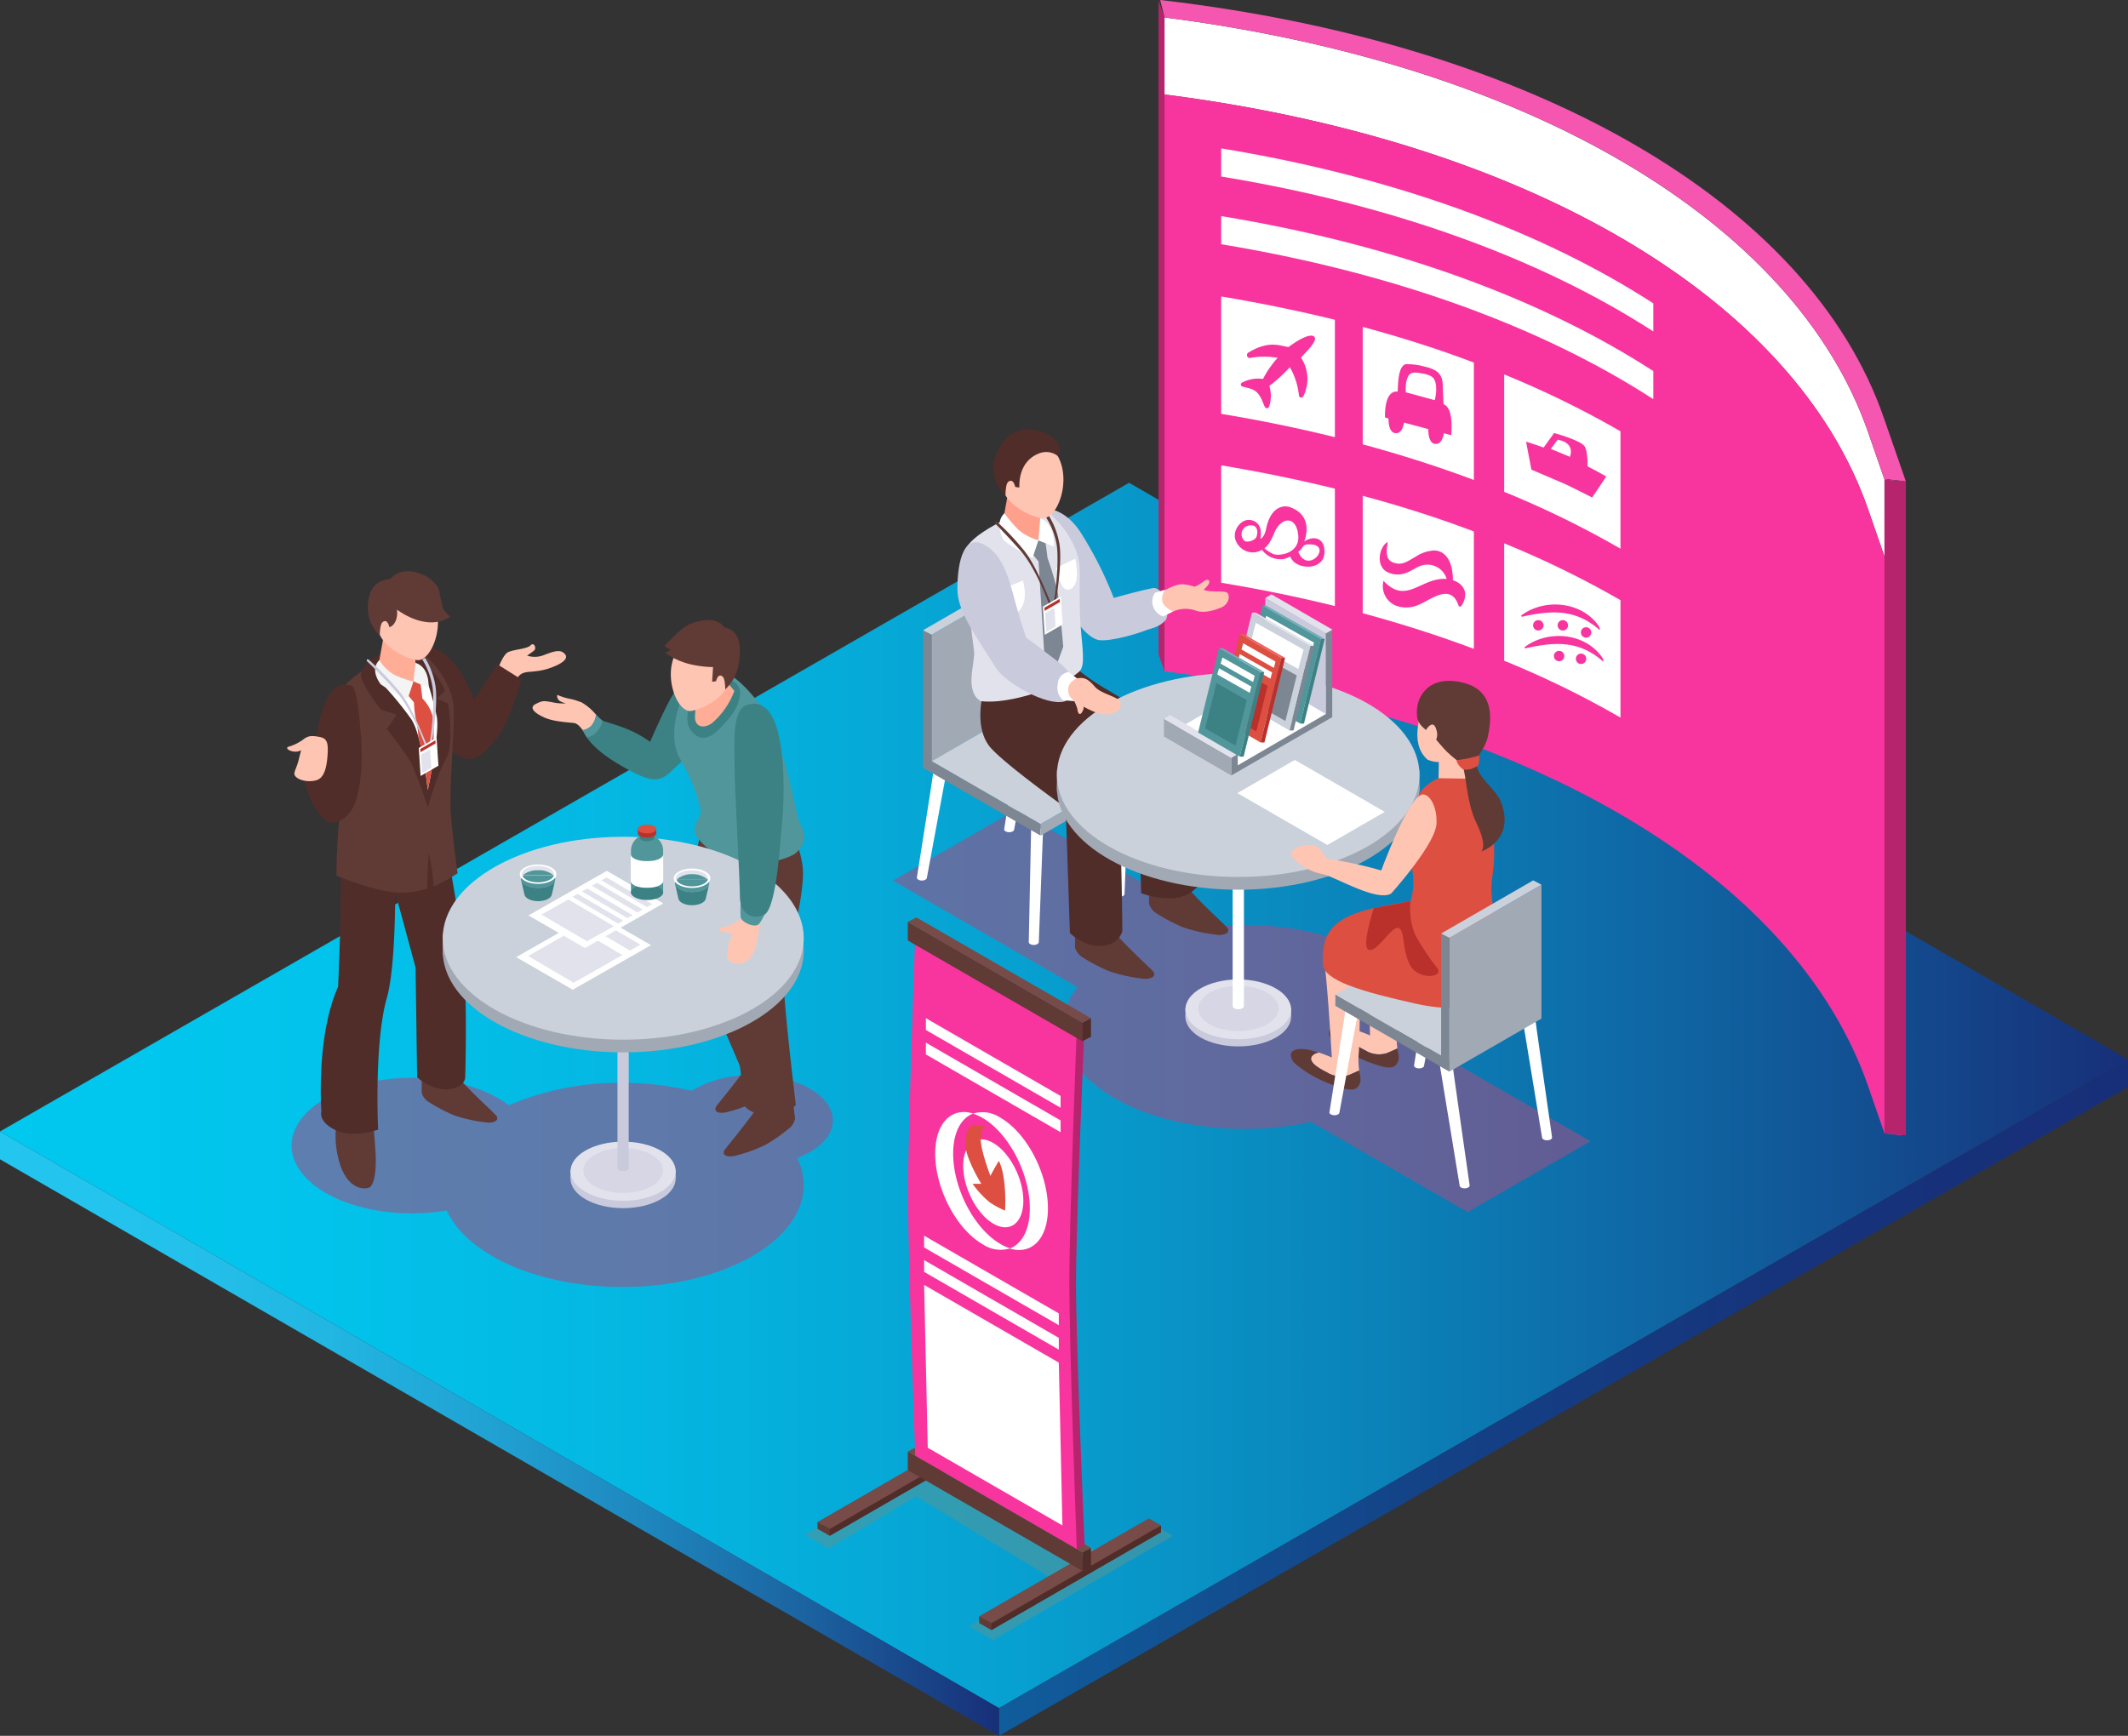 <svg id="Layer_1" data-name="Layer 1" xmlns="http://www.w3.org/2000/svg" xmlns:xlink="http://www.w3.org/1999/xlink" viewBox="0 0 424.41 346.29">
  <rect x="0" y="0" width="424.41" height="346.29" fill="#333333" stroke="none"/>
  <defs>
    <style>
      .cls-1 {
        fill: url(#linear-gradient);
      }

      .cls-2 {
        fill: url(#linear-gradient-2);
      }

      .cls-3 {
        fill: url(#linear-gradient-3);
      }

      .cls-4 {
        fill: #995086;
      }

      .cls-4, .cls-5 {
        opacity: 0.6;
      }

      .cls-22, .cls-5 {
        fill: #50969b;
      }

      .cls-6 {
        fill: #fff;
      }

      .cls-7 {
        fill: #dd4f41;
      }

      .cls-8 {
        fill: #f8359e;
      }

      .cls-9 {
        fill: #f456b0;
      }

      .cls-10 {
        fill: #b6246e;
      }

      .cls-11 {
        fill: #a1a9b5;
      }

      .cls-12 {
        fill: #7d8693;
      }

      .cls-13 {
        fill: #cad1db;
      }

      .cls-14, .cls-21 {
        fill: #cacadd;
      }

      .cls-15 {
        fill: #603a35;
      }

      .cls-16 {
        fill: #512d2a;
      }

      .cls-17 {
        fill: #e2e2ed;
      }

      .cls-18 {
        fill: #ffa08d;
      }

      .cls-19 {
        fill: #ffc5b3;
      }

      .cls-20 {
        fill: #ba312c;
      }

      .cls-21 {
        opacity: 0.5;
      }

      .cls-23 {
        fill: #3c8284;
      }

      .cls-24 {
        fill: #6eaeb7;
      }

      .cls-25 {
        fill: #ed6058;
      }

      .cls-26 {
        fill: #774b47;
      }

      .cls-27 {
        fill: #ffad97;
      }

      .cls-28 {
        fill: #f4f4f4;
      }

      .cls-29 {
        fill: #89aadb;
      }

      .cls-30 {
        fill: #a0a0a0;
      }
    </style>
    <linearGradient id="linear-gradient" y1="218.53" x2="424.41" y2="218.53" gradientUnits="userSpaceOnUse">
      <stop offset="0" stop-color="#01c8ef"/>
      <stop offset="0.15" stop-color="#02c3eb"/>
      <stop offset="0.31" stop-color="#04b6e1"/>
      <stop offset="0.48" stop-color="#07a0d0"/>
      <stop offset="0.66" stop-color="#0b80b7"/>
      <stop offset="0.84" stop-color="#115999"/>
      <stop offset="1" stop-color="#172f78"/>
    </linearGradient>
    <linearGradient id="linear-gradient-2" x1="199.23" y1="278.81" x2="424.41" y2="278.81" gradientUnits="userSpaceOnUse">
      <stop offset="0" stop-color="#105d9c"/>
      <stop offset="0.09" stop-color="#115696"/>
      <stop offset="0.41" stop-color="#144085"/>
      <stop offset="0.71" stop-color="#16337b"/>
      <stop offset="1" stop-color="#172f78"/>
    </linearGradient>
    <linearGradient id="linear-gradient-3" y1="286.01" x2="199.23" y2="286.01" gradientUnits="userSpaceOnUse">
      <stop offset="0" stop-color="#23c6ef"/>
      <stop offset="0.16" stop-color="#23c2ec"/>
      <stop offset="0.33" stop-color="#22b6e2"/>
      <stop offset="0.49" stop-color="#20a2d3"/>
      <stop offset="0.65" stop-color="#1e86bd"/>
      <stop offset="0.81" stop-color="#1b62a0"/>
      <stop offset="0.97" stop-color="#18377e"/>
      <stop offset="1" stop-color="#172f78"/>
    </linearGradient>
  </defs>
  <title>BusinessMarketplace</title>
  <g>
    <polygon class="cls-1" points="199.23 340.75 0 225.72 225.18 96.31 424.41 211.33 199.23 340.75"/>
    <polygon class="cls-2" points="424.41 211.33 199.23 340.75 199.23 346.29 424.41 216.87 424.41 211.33"/>
    <polygon class="cls-3" points="0 225.72 0 231.27 199.23 346.29 199.23 340.75 0 225.72"/>
  </g>
  <path class="cls-4" d="M319.1,229.27,285.69,210a11.92,11.92,0,0,0,.55-3.51c0-11.25-16.2-20.36-36.17-20.36-1.82,0-3.6.08-5.35.22l-40.2-23.21L180,177.28l36.78,21.24a13.13,13.13,0,0,0-2.86,7.95c0,11.24,16.19,20.35,36.17,20.35a61.55,61.55,0,0,0,13.26-1.41l31.24,18Z" transform="translate(-1.9 -1.61)"/>
  <path class="cls-4" d="M168,225.1c0-5-7.2-9-16.08-9a22.87,22.87,0,0,0-12.11,3.11A61.39,61.39,0,0,0,126,217.63a55.72,55.72,0,0,0-22.62,4.48c-4.37-3.33-11.4-5.48-19.32-5.48-13.27,0-24,6.05-24,13.52s10.75,13.52,24,13.52A41.6,41.6,0,0,0,91,243.1c4,8.77,18.18,15.25,35,15.25,20,0,36.18-9.12,36.18-20.36a12.35,12.35,0,0,0-1.29-5.39C165.19,231,168,228.22,168,225.1Z" transform="translate(-1.9 -1.61)"/>
  <polygon class="cls-5" points="229.18 303.62 218.95 309.54 188.99 291.41 181.83 295.56 180.03 294.51 160.49 306.17 165.25 308.93 182.71 298.51 209.75 314.87 193.29 324.4 198.06 327.16 233.94 306.38 229.18 303.62"/>
  <g>
    <g>
      <g>
        <path class="cls-6" d="M374.5,103.29l3.24,9.35,3.33.39V97.65h0l-3.33-.39-3.24-9.35c-14.62-42.2-68-73.57-140.35-82.82V20.47C306.54,29.72,359.88,61.09,374.5,103.29Z" transform="translate(-1.9 -1.61)"/>
        <polygon class="cls-7" points="231.06 130.51 232.25 133.92 232.25 130.65 231.06 130.51"/>
        <path class="cls-8" d="M374.5,218.35l3.24,9.35,3.33.39V113h0l-3.33-.39-3.24-9.35c-14.62-42.2-68-73.57-140.35-82.82V135.53C306.54,144.78,359.88,176.15,374.5,218.35Z" transform="translate(-1.9 -1.61)"/>
        <g>
          <path class="cls-6" d="M268.13,65.4q-11-2.7-22.68-4.65V84.17c7.82,1.28,15.38,2.85,22.68,4.65Z" transform="translate(-1.9 -1.61)"/>
          <path class="cls-6" d="M325.09,87.65A188.58,188.58,0,0,0,301.9,76.31V99.73a188.58,188.58,0,0,1,23.19,11.34Z" transform="translate(-1.9 -1.61)"/>
          <path class="cls-6" d="M295.85,73.94q-10.56-4-22.17-7.11V90.25q11.6,3.14,22.17,7.11Z" transform="translate(-1.9 -1.61)"/>
        </g>
        <g>
          <path class="cls-6" d="M268.13,99.09q-11-2.7-22.68-4.65v23.42q11.73,1.94,22.68,4.65Z" transform="translate(-1.9 -1.61)"/>
          <path class="cls-6" d="M325.09,121.34A190,190,0,0,0,301.9,110v23.42a188.58,188.58,0,0,1,23.19,11.34Z" transform="translate(-1.9 -1.61)"/>
          <path class="cls-6" d="M295.85,107.63q-10.56-4-22.17-7.11v23.42q11.6,3.14,22.17,7.11Z" transform="translate(-1.9 -1.61)"/>
        </g>
        <path class="cls-6" d="M331.64,62.13c-22.45-14.54-51.93-25.29-86.19-30.92v5.61c34.26,5.63,63.74,16.38,86.19,30.91Z" transform="translate(-1.9 -1.61)"/>
        <path class="cls-6" d="M331.64,75.64c-22.45-14.54-51.93-25.29-86.19-30.92v5.61C279.71,56,309.19,66.7,331.64,81.24Z" transform="translate(-1.9 -1.61)"/>
      </g>
      <path class="cls-9" d="M377.6,84.93C362.72,42,307.71,10.2,233.29,1.61l.86,3.48c72.39,9.25,125.73,40.62,140.35,82.82l3.24,9.35.42-.06,3.85.45Z" transform="translate(-1.9 -1.61)"/>
      <polygon class="cls-10" points="380.11 96.04 380.11 226.48 375.83 226.09 375.83 95.65 380.11 96.04"/>
      <polygon class="cls-10" points="231.06 0.07 231.06 130.51 232.25 133.92 232.25 3.48 231.06 0.07"/>
    </g>
    <path class="cls-8" d="M264,68.76c-1-.82-4,1.25-5.12,2.08-1.69-.2-3.84-1.45-8.09,1.16-.32.2-.29,1.17.53,1a15.26,15.26,0,0,1,5.39,0c-.35.39-.7.78-1,1.21a17.18,17.18,0,0,0-1.91,3,6.87,6.87,0,0,0-4.23.75.42.42,0,0,0,.1.76c.53.14,1.05.26,1.57.41,2.11.6,2.41,2.79,2.95,3.69a.46.46,0,0,0,.79,0,6.74,6.74,0,0,0,.08-4.22,30.65,30.65,0,0,0,4.09-3.74,14.17,14.17,0,0,1,1.82,5.72.47.47,0,0,0,.85.12,7.72,7.72,0,0,0-.46-7.77C262.64,71.61,264.8,69.44,264,68.76Z" transform="translate(-1.9 -1.61)"/>
    <g>
      <path class="cls-8" d="M286,74.74a13.56,13.56,0,0,0-3.68-.49c-1,.22-1.39,1.63-1.55,3.47-.12,1.42-.16,3.09-.16,3.09l9.23,2.46-.2-4.83C289.6,76.73,289.07,75.4,286,74.74Z" transform="translate(-1.9 -1.61)"/>
      <path class="cls-8" d="M278.13,84.9s-.3-5.65,2.65-5.14a68.24,68.24,0,0,1,9.05,2.51c2.12.79,1.49,6.16,1.49,6.16Z" transform="translate(-1.9 -1.61)"/>
      <path class="cls-8" d="M278.9,83.72s-.6,4.34,1.45,4.31c1.86,0,1.7-4,1.7-4Z" transform="translate(-1.9 -1.61)"/>
      <path class="cls-8" d="M286.83,85.86s-.59,4.34,1.46,4.31c1.86,0,1.7-4,1.7-4Z" transform="translate(-1.9 -1.61)"/>
      <path class="cls-6" d="M282.28,79.87s-.24-2.38.68-3.5c.46-.57,1.38-.48,2.45-.29s2.15.46,2.54,1.22c.83,1.59.09,4.14.09,4.14Z" transform="translate(-1.9 -1.61)"/>
    </g>
    <g>
      <path class="cls-8" d="M306.26,89.72l1.06,5.57,6.53,2.8c1.29.56,5.59,2.77,5.59,2.77l2.82-4.19a76.31,76.31,0,0,0-10.72-5.12C309.9,90.92,308.13,90.29,306.26,89.72Z" transform="translate(-1.9 -1.61)"/>
      <path class="cls-8" d="M309.4,91.4,311.85,88s5.14,1.38,6.06,2.61c.81,1.07.59,5.12.59,5.12Z" transform="translate(-1.9 -1.61)"/>
      <path class="cls-6" d="M312.56,89.32l-1.36,1.84L315,92.74S316.25,90,312.56,89.32Z" transform="translate(-1.9 -1.61)"/>
    </g>
    <path class="cls-8" d="M263.65,109a3.71,3.71,0,0,0-1.63.63c.17-.49,1.92-5-2.68-6.8-1.74-.66-4.09.2-4.9,4.17-.2,1-.56,1.85-1.18,2.08,0,0,.79-3-1.7-3.68-2-.57-4,2-3.22,4a3.69,3.69,0,0,0,4,2.37,4,4,0,0,0,1.25-.48,4.6,4.6,0,0,0,4.13,1.87,4.31,4.31,0,0,0,1.51-.56c.92,2.84,7.11,3,6.82-1.16C266,109.93,265.21,108.87,263.65,109ZM250,109.4a1.76,1.76,0,0,1,.57-2.83c1.85-.67,2.43.74,1.91,2.17C252.21,109.44,250.43,110,250,109.4Zm5.84,2.73a6.46,6.46,0,0,1-1.76-1.16c.38-.28,1-.73,1.94-3,1.36-3.33,4.54-3.61,4.82.66C261,111.9,257.26,112.63,255.82,112.13Zm5-.47c.68-.33.85-1.36,1.65-1.43C268.29,109.72,262.81,116.62,260.82,111.66Z" transform="translate(-1.9 -1.61)"/>
    <path class="cls-8" d="M291.67,117.36c0-3.17-1.09-5.79-3.65-5.94a7.36,7.36,0,0,0-3.8,1.26c-1.1.58-2.23,1.52-3.56,1.36-2.88-.34-2.14-2.74-2-4.33-1.7,1-2.36,4.57-.32,5.88a4.56,4.56,0,0,0,3.9.34c1.17-.36,2.13-1.23,3.3-1.54a4,4,0,0,1,4.88,2.7q-.35,0-.72,0c-4.65.14-7.53,5.08-11.87.38a4.19,4.19,0,0,0,2.79,5.07,6,6,0,0,0,4.13-.24c2.21-.82,6.43-4.56,8,0,.17.49.51.42.79-.1C294.85,119.92,293.84,118.07,291.67,117.36Z" transform="translate(-1.9 -1.61)"/>
    <g>
      <path class="cls-8" d="M320.66,126.35c-3.43-4.74-10.63-5.43-15.31-2a.16.16,0,0,0,.14.28c5.68-1.24,10.46-1.6,15.18,2.44C321.18,127.52,321,126.89,320.66,126.35Z" transform="translate(-1.9 -1.61)"/>
      <path class="cls-8" d="M321.36,132.64c-3.42-4.75-10.62-5.44-15.3-2a.16.16,0,0,0,.14.29c5.67-1.25,10.45-1.61,15.18,2.43C321.89,133.8,321.75,133.18,321.36,132.64Z" transform="translate(-1.9 -1.61)"/>
      <path class="cls-8" d="M308.7,125.32a1,1,0,0,0,0,2.07A1,1,0,0,0,308.7,125.32Z" transform="translate(-1.9 -1.61)"/>
      <path class="cls-8" d="M312.85,131.45a1,1,0,0,0,0,2.07A1,1,0,0,0,312.85,131.45Z" transform="translate(-1.9 -1.61)"/>
      <path class="cls-8" d="M313.59,125.32a1,1,0,0,0,0,2.07A1,1,0,0,0,313.59,125.32Z" transform="translate(-1.9 -1.61)"/>
      <path class="cls-8" d="M318.23,126.74a1,1,0,0,0,0,2.07A1,1,0,0,0,318.23,126.74Z" transform="translate(-1.9 -1.61)"/>
      <path class="cls-8" d="M317.23,132a1,1,0,0,0,0,2.07A1,1,0,0,0,317.23,132Z" transform="translate(-1.9 -1.61)"/>
    </g>
  </g>
  <g>
    <g>
      <path class="cls-6" d="M188.18,154.77c0,.35-3.42,21.92-3.42,21.92,0,.32.47.59,1,.59s1-.27,1-.59l3.78-20.39Z" transform="translate(-1.9 -1.61)"/>
      <path class="cls-6" d="M207.57,165.71c0,.34-.49,23.83-.49,23.83,0,.32.47.59,1,.59s1-.27,1-.59l.85-22.31Z" transform="translate(-1.9 -1.61)"/>
      <path class="cls-6" d="M224.62,156.09c0,.35-.49,23.84-.49,23.84,0,.32.47.58,1.05.58s1-.26,1-.58l.85-22.31Z" transform="translate(-1.9 -1.61)"/>
      <path class="cls-6" d="M205.59,145.13c0,.35-3.42,21.93-3.42,21.93,0,.32.46.58,1,.58s1-.26,1-.58l3.78-20.4Z" transform="translate(-1.9 -1.61)"/>
      <g>
        <g>
          <polygon class="cls-11" points="204.73 140.93 185.79 151.86 185.79 126.61 204.73 115.68 204.73 140.93"/>
          <polygon class="cls-12" points="184.09 125.73 184.09 153.16 185.79 154.05 185.79 126.61 184.09 125.73"/>
          <polygon class="cls-13" points="204.73 115.68 203.03 114.8 184.09 125.73 185.79 126.61 204.73 115.68"/>
        </g>
        <polygon class="cls-13" points="226.47 153.48 207.53 164.41 185.79 151.86 204.73 140.93 226.47 153.48"/>
        <polygon class="cls-12" points="207.53 164.41 207.53 166.7 184.09 153.16 184.09 150.86 207.53 164.41"/>
        <polygon class="cls-11" points="207.53 164.41 207.53 166.7 226.47 155.78 226.47 153.48 207.53 164.41"/>
      </g>
      <path class="cls-14" d="M208.15,104c-.05-1,5.19-2.52,9.32,3.9a75,75,0,0,1,6.56,13s5.23-1.5,8-2c2.43.21,3.25,5.29,2.33,6.41-1.17,1.42-2.92,1.66-3.82,2-3.24,1.24-8.14,2.4-9.74,1.93-3.56-1.06-6.9-8.17-8.06-10.49S208.15,104,208.15,104Z" transform="translate(-1.9 -1.61)"/>
    </g>
    <g>
      <path class="cls-15" d="M242.65,182.77c1.71,1.66,2.24,2.14,3.82,3.68.92.91.16,1.73-1.6,1.67a31.84,31.84,0,0,1-7-1.52,34.56,34.56,0,0,1-5.25-2.74,3.44,3.44,0,0,1-1.56-2v-2.77l8.38.35S240.81,181,242.65,182.77Z" transform="translate(-1.9 -1.61)"/>
      <path class="cls-15" d="M227.9,191.53c1.7,1.66,2.23,2.14,3.81,3.68.93.9.17,1.73-1.6,1.66a31.9,31.9,0,0,1-7-1.51,36,36,0,0,1-5.25-2.74,3.47,3.47,0,0,1-1.56-2v-4.9l8.39,2.48S226.06,189.73,227.9,191.53Z" transform="translate(-1.9 -1.61)"/>
      <path class="cls-16" d="M198,139.86l16.75-6.45a47.59,47.59,0,0,0,7.8,5.69c2.95,1.78,11.07,6.56,13.67,8.39,1.6,1.13,2.32,3.58,2.94,9.08,1,9.08,1.79,21.7,1.79,21.7A7.3,7.3,0,0,1,235,180.8a16,16,0,0,1-5.51-1l-.64-23.15-13.72-7.93s7.78,4.82,8.9,9.09a42.71,42.71,0,0,1,1.33,10.36c.29,9.23.39,19.15.39,19.15s-.61,3.06-4.72,3c-3.15,0-5.75-2.57-5.75-2.57l-.83-25s-11.85-8.44-15-12C196,146.73,198,139.86,198,139.86Z" transform="translate(-1.9 -1.61)"/>
      <g>
        <path class="cls-17" d="M211.19,104s5.34,4.32,6,10.41c.16,1.48-.13,7.1.2,11.66.34,4.82,1.06,8.33-.27,9.54-3.19,2.9-14.09,6.69-19.69,5.85-3.25-2.06-1-7.76-1.26-9.93-.88-6.77-2.2-17.72-2-19.51.4-3,7.19-6.25,7.19-6.25S206.19,102,211.19,104Z" transform="translate(-1.9 -1.61)"/>
        <path class="cls-12" d="M210.44,109.92l.38,3a62.84,62.84,0,0,1,2,6.71c.38,2.08,1.13,11,1.13,11l-1.28,3.54-2.49-2-1.15-18.55-1.85-2.22L209,109.4Z" transform="translate(-1.9 -1.61)"/>
        <g>
          <path class="cls-18" d="M209.28,103.78l.32,4.69a12.6,12.6,0,0,1-2.2,2.27c-1.7-.52-5.64-4.18-5.64-4.18l1.31-7.29Z" transform="translate(-1.9 -1.61)"/>
          <path class="cls-19" d="M202.35,91.26A6.17,6.17,0,0,1,212.5,92c3.47,5.14.19,13.53-2.85,13-1.7-.28-5.53-1.83-7.21-4.57C200.55,97.39,201,93,202.35,91.26Z" transform="translate(-1.9 -1.61)"/>
        </g>
        <path class="cls-6" d="M209.37,105.06,209,109.4l3.1,1.26S212.39,106.06,209.37,105.06Z" transform="translate(-1.9 -1.61)"/>
        <path class="cls-6" d="M202.23,104a23.34,23.34,0,0,0,2.87,3.36A10.9,10.9,0,0,0,209,109.4l-1.16,3.49s-4.27-2-5.84-3.66C202,109.23,200.13,106,202.23,104Z" transform="translate(-1.9 -1.61)"/>
        <path class="cls-16" d="M209.3,92c-4.58,1.64-4.08,6.84-4.08,6.84a2.66,2.66,0,0,1-.84-.11c-.31-1.18-.81-1.45-1.39-1s-.55,2.71-.55,2.71A7.9,7.9,0,0,1,200,94.82c0-2.21,1.93-7,6-7.48s8.64,2.43,6.86,5.23A3.77,3.77,0,0,0,209.3,92Z" transform="translate(-1.9 -1.61)"/>
      </g>
      <path class="cls-6" d="M200.58,119.64l5.33-2.23s1.63,5.29-1.8,6.7C200.51,125.58,200.58,119.64,200.58,119.64Z" transform="translate(-1.9 -1.61)"/>
      <path class="cls-6" d="M212.58,114.9l3.76-1.84s1.3,5.29-1.11,6.14C213.31,119.87,212.58,114.9,212.58,114.9Z" transform="translate(-1.9 -1.61)"/>
      <path class="cls-14" d="M198.94,110.74c-4.79-3.41-6.12,2.94-6.09,8.46,0,4.27,3.46,9,7.73,15.73,1.8,2.82,10,7.61,13.61,6.61,2.61-.72,1.11-5.36,1.11-5.36s-.1-1-3.88-3.7c-1.26-.91-2.88-2.36-4.81-3.57C203.44,120.21,203.44,114,198.94,110.74Z" transform="translate(-1.9 -1.61)"/>
      <g>
        <path class="cls-19" d="M232.86,120.17s3-2,4.71-2c2,0,4,1.15,5.36,1.34s3.33-.06,3.79.41.4,2.24-1.37,2.93-3.51,1.12-5.09.53a6,6,0,0,0-4.44.25c-1.67.72-1.43.85-2.15-1.15S232.86,120.17,232.86,120.17Z" transform="translate(-1.9 -1.61)"/>
        <path class="cls-19" d="M239.71,118.91a14.66,14.66,0,0,0,2.36-1.38c.84-.62,1.48,0,.6,1a6.12,6.12,0,0,1-1.39,1.24Z" transform="translate(-1.9 -1.61)"/>
      </g>
      <path class="cls-6" d="M232.27,119.85a3,3,0,0,0-.43,2.62,3.14,3.14,0,0,0,2.1,2.12l1.88-1s-1.93-.86-2.13-2.09a3.27,3.27,0,0,1,.58-2.26Z" transform="translate(-1.9 -1.61)"/>
      <path class="cls-6" d="M215,135.68a2.47,2.47,0,0,0-2.13,2.39,3.38,3.38,0,0,0,1,3.22l2.41.2a2.79,2.79,0,0,1-.59-2.65c.58-1.28,1-1.92,1-1.92Z" transform="translate(-1.9 -1.61)"/>
    </g>
    <g>
      <path class="cls-15" d="M200.81,105.77a49.41,49.41,0,0,1,4.9,5.15c2.88,3.22,5.41,10.35,6.12,11.76.57-1.65,1.4-9.72.74-12.79a15,15,0,0,0-2-5c.13-.1.42-.21.55-.32a15.54,15.54,0,0,1,2,5.18c.86,3.94-.88,13.47-1,13.73l-.24.62-.28-.61s-2.72-8.2-6.32-12.21c-1.79-2-4.39-4.77-4.82-5.13C200.28,106,200.26,105.37,200.81,105.77Z" transform="translate(-1.9 -1.61)"/>
      <polygon class="cls-6" points="211.57 118.95 211.94 124.58 211.94 124.58 208.37 126.64 208 121.02 211.57 118.95"/>
      <polygon class="cls-20" points="211.33 119.48 211.38 120.11 208.34 121.86 208.3 121.23 211.33 119.48"/>
      <polygon class="cls-17" points="210.27 121.29 210.53 124.98 208.7 126.04 208.43 122.35 210.27 121.29"/>
    </g>
    <g>
      <g>
        <ellipse class="cls-14" cx="246.96" cy="202.82" rx="10.54" ry="5.93"/>
        <rect class="cls-14" x="238.32" y="202.67" width="21.08" height="1.76" transform="translate(495.83 405.49) rotate(180)"/>
        <path class="cls-17" d="M238.32,203c0,3.27,4.72,5.93,10.54,5.93s10.54-2.66,10.54-5.93S254.68,197,248.86,197,238.32,199.67,238.32,203Z" transform="translate(-1.9 -1.61)"/>
        <path class="cls-21" d="M240.89,202.79c0,2.49,3.58,4.5,8,4.5s8-2,8-4.5-3.57-4.49-8-4.49S240.89,200.31,240.89,202.79Z" transform="translate(-1.9 -1.61)"/>
      </g>
      <g>
        <rect class="cls-6" x="245.84" y="147.66" width="2.25" height="52.92"/>
        <path class="cls-6" d="M247.74,202.31c0,.35.5.64,1.12.64s1.13-.29,1.13-.64-.5-.63-1.13-.63S247.74,202,247.74,202.31Z" transform="translate(-1.9 -1.61)"/>
      </g>
      <g>
        <path class="cls-11" d="M212.69,158.74c0,11.25,16.2,20.36,36.17,20.36S285,170,285,158.74s-16.19-20.35-36.17-20.35S212.69,147.5,212.69,158.74Z" transform="translate(-1.9 -1.61)"/>
        <rect class="cls-11" x="278.93" y="155.28" width="6.07" height="4.23" transform="translate(562.04 313.18) rotate(180)"/>
        <rect class="cls-11" x="212.69" y="155.28" width="6.07" height="4.23" transform="translate(429.55 313.18) rotate(180)"/>
        <path class="cls-13" d="M212.69,156.2c0,11.25,16.2,20.36,36.17,20.36S285,167.45,285,156.2s-16.19-20.35-36.17-20.35S212.69,145,212.69,156.2Z" transform="translate(-1.9 -1.61)"/>
      </g>
    </g>
    <g>
      <path class="cls-19" d="M216.69,136.92s-1.84.75-1.76,2.35a2.52,2.52,0,0,0,1.39,2.22s3.58,2.64,6.14,2.63,3.26-1.78,2.91-2.45c-.6-1.16-3.84-1.6-5.12-3.08C218.72,136.83,218,136.75,216.69,136.92Z" transform="translate(-1.9 -1.61)"/>
      <path class="cls-19" d="M215.32,140.07a10.5,10.5,0,0,1,1.44,2.91c.09.92.41,1.29.78.92a2,2,0,0,0,.33-2.12C217.45,141,215.32,140.07,215.32,140.07Z" transform="translate(-1.9 -1.61)"/>
    </g>
    <g>
      <g>
        <path class="cls-19" d="M274.2,211.13c-1.88-.94-3.66-2.09-3.09-3.16a1.93,1.93,0,0,1,1.43-.79c1.73.57,2.6,1,2.6,1s-.18-10-.92-14.2c-.25-1.37,6.31-1.42,6.31-1.42a100.31,100.31,0,0,1,0,14.53,14.78,14.78,0,0,0,.07,3.68l-2.05.91A5.18,5.18,0,0,1,274.2,211.13Z" transform="translate(-1.9 -1.61)"/>
        <path class="cls-15" d="M280.68,213.46c-.63,1.49-2.08,1.36-5,.31a25.14,25.14,0,0,1-6.57-3.36c-1.84-1.36-1.86-1.54-2.11-2.46-.34-1.3,1.55-2,4.68-1l.86.28a1.93,1.93,0,0,0-1.43.79c-.57,1.07,1.21,2.22,3.09,3.16a5.18,5.18,0,0,0,4.35.51l2.05-.91C280.79,212,281.05,212.57,280.68,213.46Z" transform="translate(-1.9 -1.61)"/>
      </g>
      <g>
        <path class="cls-19" d="M266.58,215.53c-1.88-.94-3.66-2.09-3.09-3.16a1.93,1.93,0,0,1,1.43-.79c1.73.57,2.6,1,2.6,1s-.93-16.22-1.67-20.38c-.25-1.37,6.78,1.16,6.78,1.16a145,145,0,0,1,.28,18.13,14.78,14.78,0,0,0,.07,3.68l-2.06.91A5.16,5.16,0,0,1,266.58,215.53Z" transform="translate(-1.9 -1.61)"/>
        <path class="cls-15" d="M273.06,217.86c-.63,1.5-2.08,1.36-5,.31a25.14,25.14,0,0,1-6.57-3.36c-1.84-1.36-1.86-1.54-2.11-2.46-.34-1.29,1.55-2,4.68-1l.86.27a1.93,1.93,0,0,0-1.43.79c-.57,1.07,1.21,2.22,3.09,3.16a5.16,5.16,0,0,0,4.34.51l2.06-.91C273.17,216.39,273.43,217,273.06,217.86Z" transform="translate(-1.9 -1.61)"/>
      </g>
      <g>
        <path class="cls-6" d="M270.36,202.27c0,.33-3.32,21.26-3.32,21.26,0,.31.45.57,1,.57s1-.26,1-.57l3.67-19.78Z" transform="translate(-1.9 -1.61)"/>
        <path class="cls-6" d="M291.44,212.86c0,.34,3.57,25.25,3.57,25.25,0,.32-.45.57-1,.57s-1-.25-1-.57l-3.91-23.77Z" transform="translate(-1.9 -1.61)"/>
        <path class="cls-6" d="M307.88,203.28c0,.34,3.57,25.25,3.57,25.25,0,.31-.45.57-1,.57s-1-.26-1-.57l-3.91-23.77Z" transform="translate(-1.9 -1.61)"/>
        <path class="cls-6" d="M287.24,192.92c0,.34-3.32,21.26-3.32,21.26,0,.32.45.57,1,.57s1-.25,1-.57l3.67-19.77Z" transform="translate(-1.9 -1.61)"/>
        <g>
          <polygon class="cls-13" points="307.43 200.97 289.07 211.57 266.33 198.43 284.7 187.83 307.43 200.97"/>
          <polygon class="cls-12" points="289.07 211.57 289.07 213.78 266.33 200.66 266.33 198.43 289.07 211.57"/>
        </g>
      </g>
      <g>
        <path class="cls-19" d="M288.79,139.54c-.71.5-3.33,1.11-4.09,6.92-.52,3.91.78,5.66,1.89,6.68a5.66,5.66,0,0,0,2.28.49l-.08,4.36a7.38,7.38,0,0,0,5,0l2.45-1a8.61,8.61,0,0,1-.8-4.51c.2-3.54,1.45-8.58.57-10.46A5.07,5.07,0,0,0,288.79,139.54Z" transform="translate(-1.9 -1.61)"/>
        <path class="cls-7" d="M302.14,194.29c-.74,5.42-5.42,7.91-10.63,7.62-5-.28-8.58-2.81-12.08-5.81a62.35,62.35,0,0,1,3.33-13.49c.41-1.06,2.37-5.5-.58-11.81-1.45-3.08,1.83-8.68,2.75-10.7s3.86-3.24,3.86-3.24l7.45.12a29,29,0,0,1,3.16,8.72,33.85,33.85,0,0,1,.12,10.9c-.18,1.43-.69,4.8,1.72,11A27.64,27.64,0,0,1,302.14,194.29Z" transform="translate(-1.9 -1.61)"/>
        <path class="cls-15" d="M284.51,144.46c.19,2,1.83,2.6,3.29,4.13s2.24,3,5.43,5.25c1.16.84.87,7.28,3.09,11.86,2.37,4.88,1,5.77,1,5.77s6.76-2.18,4-9.72c-1-2.75-4.86-5-5-7.91-.06-1.33,1.72-2.67,2.3-5.2,1.8-7.95-1.89-10.21-5.37-10.95C287,136.37,284.13,140.36,284.51,144.46Z" transform="translate(-1.9 -1.61)"/>
        <path class="cls-19" d="M285.61,160.11c1.44-.14,2.94,2.48,2.79,5.76-.18,4.19-9.06,14-9.06,14-2.94,1.74-11.65-3.65-13.78-3.9a10.87,10.87,0,0,1-6-3.5c-1.06-1.33,3-3.17,5.05-1.88,1.52,1,1.13,2.2,2.34,2.38a84.12,84.12,0,0,1,10.43,2.29S282.85,160.37,285.61,160.11Z" transform="translate(-1.9 -1.61)"/>
        <path class="cls-19" d="M286.23,147.33s1.53-2.63,2.18,0a2.65,2.65,0,0,1-1.51,3.25Z" transform="translate(-1.9 -1.61)"/>
        <path class="cls-7" d="M296.92,152.31s.09,1.66-.26,2a4,4,0,0,1-2.87.83,3.34,3.34,0,0,1-1.44-1.89A22.2,22.2,0,0,0,296.92,152.31Z" transform="translate(-1.9 -1.61)"/>
        <path class="cls-7" d="M298.79,200s-2.66,4.5-14.6,1.82c-10.94-2.45-18.31-4.62-18.46-7.9-.27-5.54,1.51-8.5,7.52-10.45C277.67,182.06,286,181,286,181Z" transform="translate(-1.9 -1.61)"/>
        <path class="cls-20" d="M283.19,181.41s-.49,4.36,1.39,7.45a47.44,47.44,0,0,0,3.94,5.82c1.59,2-3.93,2.58-5.5-.73s-.89-6.82-2.23-7.22-4.09,4.73-5.82,4.39.93-8.35.93-8.35Z" transform="translate(-1.9 -1.61)"/>
      </g>
      <g>
        <polygon class="cls-11" points="289.07 187.09 289.07 211.57 289.07 211.57 289.07 213.78 307.43 203.2 307.43 200.97 307.43 200.97 307.43 176.49 289.07 187.09"/>
        <polygon class="cls-12" points="287.42 186.23 287.42 212.83 289.07 213.69 289.07 187.09 287.42 186.23"/>
        <polygon class="cls-13" points="307.43 176.49 305.78 175.63 287.42 186.23 289.07 187.09 307.43 176.49"/>
      </g>
    </g>
    <polygon class="cls-6" points="264.73 168.57 276.18 161.96 258.24 151.6 246.79 158.22 264.73 168.57"/>
    <g>
      <g>
        <polygon class="cls-6" points="245.55 154.73 232.14 146.97 252.34 135.31 265.7 143.09 245.55 154.73"/>
        <polygon class="cls-11" points="232.14 146.97 232.14 143.4 245.55 151.16 245.55 154.73 232.14 146.97"/>
        <polygon class="cls-12" points="265.7 143.09 245.55 154.73 245.55 151.16 246.86 150.4 246.86 152.68 264.42 142.44 264.42 126.26 265.7 125.51 265.7 143.09"/>
        <polygon class="cls-17" points="232.14 143.4 245.55 151.16 246.86 150.4 233.37 142.65 232.14 143.4"/>
        <polygon class="cls-17" points="252.34 119.32 264.43 126.37 265.74 125.61 253.57 118.56 252.34 119.32"/>
        <polygon class="cls-14" points="264.42 126.26 252.34 119.32 252.34 135.31 264.42 142.44 264.42 126.26"/>
      </g>
      <g>
        <polygon class="cls-22" points="251.79 120.81 247.64 137.64 259.3 144.34 263.44 127.46 251.79 120.81"/>
        <polygon class="cls-6" points="252.54 122.85 251.55 126.75 261.03 132.07 262.07 128.2 252.54 122.85"/>
        <polygon class="cls-23" points="251.18 128.01 248.92 137.05 258.45 142.44 260.7 133.36 251.18 128.01"/>
        <polygon class="cls-23" points="263.44 127.46 264.19 127.46 260.07 144.34 259.3 144.34 263.44 127.46"/>
        <polygon class="cls-24" points="251.79 120.81 263.44 127.46 264.19 127.46 252.52 120.81 251.79 120.81"/>
      </g>
      <g>
        <polygon class="cls-13" points="249.7 122.21 245.55 139.03 257.2 145.73 261.35 128.85 249.7 122.21"/>
        <polygon class="cls-6" points="250.45 124.24 249.46 128.15 258.94 133.47 259.98 129.59 250.45 124.24"/>
        <polygon class="cls-12" points="249.09 129.4 246.83 138.45 256.36 143.83 258.62 134.75 249.09 129.4"/>
        <polygon class="cls-12" points="261.35 128.85 262.1 128.85 257.98 145.73 257.2 145.73 261.35 128.85"/>
        <polygon class="cls-17" points="249.7 122.21 261.35 128.85 262.1 128.85 250.43 122.21 249.7 122.21"/>
      </g>
      <g>
        <polygon class="cls-7" points="247.24 126.47 243.09 143.29 251.4 148.11 255.55 131.24 247.24 126.47"/>
        <polygon class="cls-6" points="247.95 128.33 247.6 129.57 254.07 133.24 254.39 131.98 247.95 128.33"/>
        <polygon class="cls-6" points="247.27 130.49 246.92 131.73 253.39 135.39 253.71 134.14 247.27 130.49"/>
        <polygon class="cls-20" points="246.76 133.44 244.5 142.48 250.56 145.92 252.81 136.84 246.76 133.44"/>
        <polygon class="cls-20" points="255.55 131.24 256.3 131.24 252.18 148.11 251.4 148.11 255.55 131.24"/>
        <polygon class="cls-25" points="247.24 126.47 255.55 131.24 256.3 131.24 247.97 126.47 247.24 126.47"/>
      </g>
      <g>
        <polygon class="cls-22" points="243.09 129.3 238.95 146.13 247.25 150.94 251.4 134.07 243.09 129.3"/>
        <polygon class="cls-6" points="243.8 131.16 243.45 132.4 249.92 136.06 250.24 134.81 243.8 131.16"/>
        <polygon class="cls-6" points="243.13 133.32 242.77 134.56 249.25 138.22 249.57 136.97 243.13 133.32"/>
        <polygon class="cls-23" points="242.61 136.26 240.35 145.31 246.41 148.75 248.66 139.68 242.61 136.26"/>
        <polygon class="cls-23" points="251.4 134.07 252.15 134.07 248.03 150.94 247.25 150.94 251.4 134.07"/>
        <polygon class="cls-24" points="243.09 129.3 251.4 134.07 252.15 134.07 243.83 129.3 243.09 129.3"/>
      </g>
    </g>
  </g>
  <g>
    <g>
      <polygon class="cls-16" points="231.56 305.64 197.74 325.17 195.29 323.75 229.11 304.22 231.56 305.64"/>
      <polygon class="cls-26" points="231.56 304.32 197.74 323.85 195.29 322.44 229.11 302.91 231.56 304.32"/>
      <polygon class="cls-16" points="231.56 304.32 197.74 323.85 197.74 325.17 231.56 305.64 231.56 304.32"/>
      <polygon class="cls-15" points="195.29 322.44 195.29 323.75 197.74 325.17 197.74 323.85 195.29 322.44"/>
    </g>
    <g>
      <polygon class="cls-16" points="199.32 286.84 165.5 306.36 163.05 304.95 196.87 285.42 199.32 286.84"/>
      <polygon class="cls-26" points="199.32 285.52 165.5 305.05 163.05 303.63 196.87 284.11 199.32 285.52"/>
      <polygon class="cls-16" points="199.32 285.52 165.5 305.05 165.5 306.36 199.32 286.84 199.32 285.52"/>
      <polygon class="cls-15" points="163.05 303.63 163.05 304.95 165.5 306.36 165.5 305.05 163.05 303.63"/>
    </g>
    <g>
      <polygon class="cls-15" points="181.05 293.28 215.87 313.38 215.87 309.67 181.05 289.56 181.05 293.28"/>
      <polygon class="cls-16" points="215.87 313.38 217.59 312.5 217.59 308.79 215.87 309.67 215.87 313.38"/>
      <polygon class="cls-26" points="182.77 288.68 181.05 289.56 215.87 309.67 217.59 308.79 182.77 288.68"/>
    </g>
    <path class="cls-10" d="M186,187.31,184.25,241,186,291.16l30.69,19.45,1.53-.85s-1.7-39-1.72-51.95c0-12.66,1.71-51.5,1.72-51.89Z" transform="translate(-1.9 -1.61)"/>
    <path class="cls-8" d="M184.44,188.15S183,227,183,239.74C183,253,184.44,292,184.44,292l32.22,18.61s-1.49-39.77-1.49-53.28c0-12.45,1.49-50.57,1.49-50.57Z" transform="translate(-1.9 -1.61)"/>
    <g>
      <polygon class="cls-15" points="181.05 187.62 215.87 207.72 215.87 204.01 181.05 183.9 181.05 187.62"/>
      <polygon class="cls-16" points="215.87 207.72 217.59 206.84 217.59 203.12 215.87 204.01 215.87 207.72"/>
      <polygon class="cls-26" points="182.77 183.02 181.05 183.9 215.87 204.01 217.59 203.12 182.77 183.02"/>
    </g>
    <polygon class="cls-6" points="184.31 246.51 184.31 248.86 211.17 264.36 211.17 262.01 184.31 246.51"/>
    <polygon class="cls-6" points="184.31 251.38 184.31 253.73 211.17 269.24 211.17 266.89 184.31 251.38"/>
    <polygon class="cls-6" points="184.31 256.33 185.03 288.81 211.89 304.31 211.17 271.83 184.31 256.33"/>
    <polygon class="cls-6" points="184.66 203.12 184.66 205.47 211.52 220.98 211.52 218.63 184.66 203.12"/>
    <polygon class="cls-6" points="184.66 208 184.66 210.35 211.52 225.86 211.52 223.51 184.66 208"/>
    <g>
      <path class="cls-6" d="M206,241.16c0,4.44-2.71,6.49-6,4.56s-6-7.09-6-11.53,2.71-6.49,6-4.57S206,236.71,206,241.16Z" transform="translate(-1.9 -1.61)"/>
      <g>
        <path class="cls-6" d="M192,231.75c0-4.24,1.57-7.08,4-8-4.32-1.33-7.58,1.88-7.58,8,0,7,4.24,15.06,9.46,18.07a6.41,6.41,0,0,0,5.5.83,9.63,9.63,0,0,1-1.89-.84C196.22,246.8,192,238.71,192,231.75Z" transform="translate(-1.9 -1.61)"/>
        <path class="cls-6" d="M210.9,242.67c0-7-4.23-15.06-9.46-18.08a6.42,6.42,0,0,0-5.49-.82,8.78,8.78,0,0,1,1.88.84c5.23,3,9.46,11.11,9.46,18.07,0,4.24-1.56,7.08-4,8C207.65,252,210.9,248.77,210.9,242.67Z" transform="translate(-1.9 -1.61)"/>
      </g>
      <path class="cls-7" d="M196.34,226.05s-1.79-.35-1.91,3.72c-.08,2.72,3.18,8,3.18,8h-1.74a19.16,19.16,0,0,0,3.37,3.65,17.32,17.32,0,0,0,3.11,1.7s.42-6.53-1.23-9.93c-.81,1.3-1.69,3-1.69,3s-2-5.2-1.93-7.4c.11-2.86,1.31-2.44,1.31-2.44Z" transform="translate(-1.9 -1.61)"/>
    </g>
  </g>
  <g>
    <g>
      <path class="cls-19" d="M121.11,144.61a10.84,10.84,0,0,0-3.27-2.91,1.11,1.11,0,0,0-.31-.09h0a9.94,9.94,0,0,0-2.06-.6,12.76,12.76,0,0,1-2.43-.78,1.2,1.2,0,0,0,.63,1.3,5.7,5.7,0,0,0,1.13.41l-.3,0a9.79,9.79,0,0,1-2.63-.28c-1.46-.21-1.66-.36-3.11.38s-.26,1.82,1.69,2.7,4.83.95,6,1.12,2.45,2.69,2.45,2.69.27,1.07,2.22,0S121.11,144.61,121.11,144.61Z" transform="translate(-1.9 -1.61)"/>
      <path class="cls-23" d="M140.56,134.22a37.61,37.61,0,0,0-5.05,7c-1.64,3-3.95,8.38-3.95,8.38-4.08-2.94-7.85-3.56-10.48-4.56-.2,3.83-2.7,2.71-2.7,2.71s1,2.81,6.76,6.23,7.79,3.89,10.07,2a58.57,58.57,0,0,0,8.11-8.79Z" transform="translate(-1.9 -1.61)"/>
      <path class="cls-15" d="M141.86,166.46s-1,4.36-2.8,16.07c-.79,5-.39,8.7.93,11.81,1.71,4,3.83,6.72,4.66,8.66,1.45,3.36,5.48,12.81,5.48,12.81s4.4.93,6.6-1.23,2.06-3.61,2.06-3.61-3.81-15.8-5.53-17-3.52-4.5-3.52-4.5l6.16-20.24Z" transform="translate(-1.9 -1.61)"/>
      <path class="cls-15" d="M159.48,168.24c0,.4,1.84,1.1,2.49,6.19s-3.05,18.89-3.72,20.84S160.62,222,160.62,222a6.18,6.18,0,0,1-5.69,2.28c-3.32-.45-4.46-1.95-4.46-1.95l-3.4-27.48,2.67-25.67Z" transform="translate(-1.9 -1.61)"/>
      <path class="cls-22" d="M138.24,139.93s-3.63,7.8-.79,12.92a38.85,38.85,0,0,1,4.12,9.94c.8,2.71-4.12,3.67,1.94,8.41s15.69,2,17.26.45c3.15-3.09.63-4.94.17-7.26-1-4.85-3.25-14.47-5.44-18.87s-8.11-11-10.38-9.61S138.24,139.93,138.24,139.93Z" transform="translate(-1.9 -1.61)"/>
      <path class="cls-23" d="M139.29,142.9a6,6,0,0,0-.1,3.48c.59,1.43,2.63,4,5.74,1.05s4.3-4.92,4.54-7.2a2.64,2.64,0,0,0-1.73-2.89Z" transform="translate(-1.9 -1.61)"/>
      <g>
        <g>
          <path class="cls-27" d="M140.82,140.14s-.27,3.31-.31,4.42c-.07,2.13,1.84,2.52,3.48,1.23a15.65,15.65,0,0,0,4.37-6.35L146,136.59Z" transform="translate(-1.9 -1.61)"/>
          <path class="cls-19" d="M146.63,130.48a5.8,5.8,0,0,0-9.54.7c-3.26,4.82-.18,12.71,2.68,12.25,1.6-.26,5.2-1.71,6.77-4.29C148.32,136.24,147.92,132.12,146.63,130.48Z" transform="translate(-1.9 -1.61)"/>
        </g>
        <path class="cls-15" d="M134.52,131.81a14.65,14.65,0,0,0,4.71,2.23,21.81,21.81,0,0,0,4.88.65l-.18,2.91a2.7,2.7,0,0,0,.79-.11c.29-1.1.76-1.36,1.3-.9s.52,2.55.52,2.55a8.93,8.93,0,0,0,2.68-5c.46-2.73.68-6.75-2.87-7.38-1.3-2-4.31-1.56-6.34-.85-2.57.9-4.83,4.06-5.59,4.45a1.94,1.94,0,0,0,1.27.81A2.76,2.76,0,0,1,134.52,131.81Z" transform="translate(-1.9 -1.61)"/>
      </g>
      <path class="cls-22" d="M120.74,144.15a4,4,0,0,1-.94,2.23,3,3,0,0,1-1.75.85l.84,1.36s1,.29,2.17-1.16,1-2.13.91-2.15S120.74,144.15,120.74,144.15Z" transform="translate(-1.9 -1.61)"/>
      <path class="cls-15" d="M149.66,226.94c-1.4,1.77-1.84,2.29-3.14,3.93-.75,1,.06,1.65,1.71,1.37a29.15,29.15,0,0,0,6.41-2.29,33.55,33.55,0,0,0,4.61-3.22,3.29,3.29,0,0,0,1.22-2l-.6-4.6-7.58,3.35S151.17,225,149.66,226.94Z" transform="translate(-1.9 -1.61)"/>
      <path class="cls-15" d="M148,218.23c-1.4,1.78-1.84,2.29-3.14,3.94-.76,1,.06,1.65,1.71,1.37a30.41,30.41,0,0,0,6.41-2.29,32.87,32.87,0,0,0,4.6-3.22,3.31,3.31,0,0,0,1.23-2.05l-.6-4.6-7.59,3.36S149.49,216.32,148,218.23Z" transform="translate(-1.9 -1.61)"/>
    </g>
    <g>
      <g>
        <path class="cls-16" d="M85.88,130.66c1.11-.1,3.71-.06,6.49,3.17s4.7,8.88,5.79,11.52.48,6.76-2.11,7.6-8.06-4.9-8.66-5.76S85.88,130.66,85.88,130.66Z" transform="translate(-1.9 -1.61)"/>
        <path class="cls-15" d="M94,217.34s1.32,1.42,3.07,3.13,2.12,2,3.63,3.51c.88.86.15,1.64-1.52,1.58a30.28,30.28,0,0,1-6.68-1.44,34,34,0,0,1-5-2.61A3.28,3.28,0,0,1,86,219.64V217Z" transform="translate(-1.9 -1.61)"/>
        <path class="cls-15" d="M76.32,225.67s.3,2.71.49,6.1-.3,6.4-1.33,6.77-4,.33-5.68-4.39a18.78,18.78,0,0,1-.68-9.29Z" transform="translate(-1.9 -1.61)"/>
        <path class="cls-16" d="M69.77,174.15c-.62-9.68,4.72-14.77,4.72-14.77-.43-3.26,14.7,1.31,14.7,1.31s3.24,17.53,4.61,26.76c1.55,10.49.87,29.22.87,29.22s-.2,2.28-4.1,2.27a9,9,0,0,1-5.48-2.45l-.31-21.87-4.06-15s.08,14.92-1.65,21c-2.59,9-1.76,26.34-1.76,26.34s-5.08,1.81-8.55.08S66,223.35,66,223.35s-1.13-14.85,3.33-24.9C69.68,190.81,70.06,178.59,69.77,174.15Z" transform="translate(-1.9 -1.61)"/>
        <path class="cls-15" d="M86.51,132.23s5.22,4.22,5.84,10.18c.31,3-.59,12.93-.62,19.46,0,3.67,1.44,13.95,1.44,13.95a34.38,34.38,0,0,1-4.78,2.64,36.71,36.71,0,0,0-1-6.69s-.29,4.6-.29,7.12a17.88,17.88,0,0,1-5.33.79C77,179.66,69,176.3,69,176.3s0-11,1.47-17.09c1.57-6.49-.81-17.39-.58-19.14.39-2.93,7-6.11,7-6.11S81.63,130.31,86.51,132.23Z" transform="translate(-1.9 -1.61)"/>
        <path class="cls-16" d="M84.24,131.68a30.55,30.55,0,0,1,4.87,5,10.06,10.06,0,0,1,1.54,2.76L89.11,141l2.19,1s1.22,8.23-.44,11-3.65,9.68-3.65,9.68a90.44,90.44,0,0,0-3.32-8.92c-1-1.78-4.83-6.71-4.83-6.71L81,144.18l-3.12-1s-4.4-5.52-3.94-7.18a5.4,5.4,0,0,1,3.85-3.75Z" transform="translate(-1.9 -1.61)"/>
        <path class="cls-6" d="M87.07,137.36A70.5,70.5,0,0,1,89,144.52c.68,3.39-1.79,14.69-1.79,14.69s-1.11-11-3.32-14.18a70.42,70.42,0,0,0-6-7.27S85,138.36,87.07,137.36Z" transform="translate(-1.9 -1.61)"/>
        <path class="cls-7" d="M85.78,138.06l.37,2.9a8,8,0,0,1,2.08,3.68c.37,2,0,9.36,0,9.36l-1,5.21-.44-3.48s-.79-4.5-1.46-7.29a16.33,16.33,0,0,0-.31-2.52,20.39,20.39,0,0,1-.56-4.19l-1.81-2.17,1.73-2Z" transform="translate(-1.9 -1.61)"/>
        <g>
          <path class="cls-27" d="M84.65,132.05l.31,4.59a9.26,9.26,0,0,1-2.15,2.49c-1.66-.52-5.51-4.36-5.51-4.36l1.28-7.13Z" transform="translate(-1.9 -1.61)"/>
          <path class="cls-19" d="M77.87,119.81a6,6,0,0,1,9.92.73c3.39,5,.19,13.22-2.78,12.74-1.66-.26-5.41-1.78-7.05-4.46C76.11,125.81,76.53,121.52,77.87,119.81Z" transform="translate(-1.9 -1.61)"/>
        </g>
        <path class="cls-28" d="M84.77,133.83l-.41,3.72,3,1.23S87.73,134.81,84.77,133.83Z" transform="translate(-1.9 -1.61)"/>
        <path class="cls-28" d="M77.56,133.3a8.46,8.46,0,0,0,3.11,3,21.3,21.3,0,0,0,3.69,1.27L83.22,141a28.37,28.37,0,0,1-5.37-2.86S75.51,135.32,77.56,133.3Z" transform="translate(-1.9 -1.61)"/>
        <path class="cls-15" d="M79.75,117.11c2.92-3.52,9.27-.37,9.79,2.54.65,3.59.65,3.59,2.16,5-4.78,3.18-10.6-1.42-10.62-1.43.28,2.64-1.22,3.57-1.54,3.46-.3-1.15-.79-1.42-1.35-.94s-.54,2.65-.54,2.65a7.7,7.7,0,0,1-2.39-5.52C75.27,120.71,75.78,117.42,79.75,117.11Z" transform="translate(-1.9 -1.61)"/>
        <path class="cls-19" d="M100.76,136.33s1.25-4.07,2.5-4.63,3.76-.62,4.46-1.35,1.25.61.69,1.05-1.39,1-1.39,1a4.93,4.93,0,0,0,3.06,0c1.53-.56,3.07-1.25,4-.7s1.53,1.62-2,3-5.38.45-6.59,1.66a30.21,30.21,0,0,0-2.18,2.48Z" transform="translate(-1.9 -1.61)"/>
        <path class="cls-16" d="M71.92,138.33c1.21.23,1.71,6.56,2,10.37.33,5,0,10.2-1.35,13.42-1.24,3-5.11,6.11-6.69-1.49s-1.11-12.52,0-16.15S68.06,137.58,71.92,138.33Z" transform="translate(-1.9 -1.61)"/>
        <path class="cls-16" d="M101.11,134.14l4.76,3s-2.21,8.1-4.56,11.18c-2.64,3.48-4.18,4.71-5.75,4.64s-2.78-4.51-1.48-7.5S101.11,134.14,101.11,134.14Z" transform="translate(-1.9 -1.61)"/>
        <path class="cls-16" d="M65.84,151.27s6.9,6.84,7,9.28-3,5.72-5.19,5.08-4-4.76-4.6-6.73-1.44-5.3-1.44-5.3Z" transform="translate(-1.9 -1.61)"/>
        <path class="cls-19" d="M65.61,148.62c1.51.27,1.81,1.11,1.61,3.76s-.77,4.42-2.17,4.86-3.57.17-4.31-.87c-.41-.59.29-1.45.66-2.92.21-.83.56-2.18.56-2.18a2.41,2.41,0,0,1-1.85.19c-.73-.16-1.33-.69-.62-.9a9.24,9.24,0,0,0,2.92-1.45C63.45,148.29,64.22,148.37,65.61,148.62Z" transform="translate(-1.9 -1.61)"/>
      </g>
      <g>
        <path class="cls-14" d="M75.49,133.26a61.7,61.7,0,0,1,5.76,5.92c2.87,3.2,5.38,10.29,6.09,11.69.56-1.64,1.39-9.67.73-12.72a15,15,0,0,0-1.95-5c.13-.1.41-.21.54-.32a15.42,15.42,0,0,1,2,5.16c.86,3.91-.88,13.39-1,13.64l-.24.62-.27-.6s-2.71-8.16-6.29-12.15c-1.78-2-5.24-5.55-5.68-5.9C75,133.49,74.94,132.86,75.49,133.26Z" transform="translate(-1.9 -1.61)"/>
        <polygon class="cls-6" points="87.07 147.16 87.44 152.75 87.44 152.75 83.89 154.8 83.52 149.21 87.07 147.16"/>
        <polygon class="cls-20" points="86.83 147.68 86.88 148.31 83.86 150.05 83.82 149.42 86.83 147.68"/>
        <polygon class="cls-17" points="85.77 149.48 86.04 153.15 84.21 154.2 83.95 150.53 85.77 149.48"/>
      </g>
    </g>
    <g>
      <g>
        <path class="cls-14" d="M115.69,236.73c0,3.26,4.69,5.9,10.48,5.9s10.48-2.64,10.48-5.9-4.69-5.9-10.48-5.9S115.69,233.47,115.69,236.73Z" transform="translate(-1.9 -1.61)"/>
        <rect class="cls-14" x="115.69" y="234.98" width="20.96" height="1.75" transform="translate(250.44 470.1) rotate(180)"/>
        <path class="cls-17" d="M115.69,235.26c0,3.25,4.69,5.9,10.48,5.9s10.48-2.65,10.48-5.9-4.69-5.9-10.48-5.9S115.69,232,115.69,235.26Z" transform="translate(-1.9 -1.61)"/>
        <ellipse class="cls-21" cx="124.29" cy="233.5" rx="7.94" ry="4.47"/>
      </g>
      <g>
        <rect class="cls-14" x="123.15" y="180.27" width="2.24" height="52.62"/>
        <ellipse class="cls-14" cx="124.27" cy="233.02" rx="1.12" ry="0.63"/>
      </g>
      <g>
        <path class="cls-11" d="M90.2,191.3c0,11.18,16.1,20.25,36,20.25s36-9.07,36-20.25-16.11-20.24-36-20.24S90.2,180.12,90.2,191.3Z" transform="translate(-1.9 -1.61)"/>
        <rect class="cls-11" x="156.07" y="187.86" width="6.04" height="4.2" transform="translate(316.27 378.32) rotate(180)"/>
        <rect class="cls-11" x="90.2" y="187.86" width="6.04" height="4.2" transform="translate(184.54 378.32) rotate(180)"/>
        <path class="cls-13" d="M90.2,188.78c0,11.18,16.1,20.24,36,20.24s36-9.06,36-20.24-16.11-20.24-36-20.24S90.2,177.6,90.2,188.78Z" transform="translate(-1.9 -1.61)"/>
      </g>
    </g>
    <g>
      <path class="cls-19" d="M150.16,184.51a11,11,0,0,1-3.29,1.91c-1.07.19-2,.31-1.36.91a9.2,9.2,0,0,0,2.53.46s-1.95,4.25-.71,5.41c1.78,1.66,4.22.22,5.1-2.12a25.35,25.35,0,0,0,1-6.45Z" transform="translate(-1.9 -1.61)"/>
      <path class="cls-22" d="M149.61,181.81a25.25,25.25,0,0,0,0,2.72c.09,1,2.79,2.31,3.66,1.41a8.54,8.54,0,0,0,1.45-2.93Z" transform="translate(-1.9 -1.61)"/>
      <path class="cls-23" d="M150.68,142.31c-3,1.09-2.19,9.05-2.27,12s1.08,23.12,1.06,26.18,2.12,4.8,4.8,3.63,3.35-16.6,3.59-18.25S160,138.94,150.68,142.31Z" transform="translate(-1.9 -1.61)"/>
    </g>
    <g>
      <path class="cls-22" d="M112.36,176.29c-.28.76-1.58,1.34-3.15,1.34s-2.84-.56-3.14-1.31a1.07,1.07,0,0,0-.28.67c0,1,1.54,1.75,3.44,1.75,1.62,0,3-.58,3.33-1.35l.1-.42A1.07,1.07,0,0,0,112.36,176.29Z" transform="translate(-1.9 -1.61)"/>
      <path class="cls-17" d="M112.66,177l.18-.77h-.57A1.17,1.17,0,0,1,112.66,177Z" transform="translate(-1.9 -1.61)"/>
      <path class="cls-17" d="M105.79,177a1.19,1.19,0,0,1,.43-.83h-.64l.22,1h0A.8.8,0,0,1,105.79,177Z" transform="translate(-1.9 -1.61)"/>
      <path class="cls-6" d="M112.86,176c0,1.07-1.63,1.94-3.65,1.94s-3.64-.87-3.64-1.94,1.63-1.94,3.64-1.94S112.86,174.92,112.86,176Z" transform="translate(-1.9 -1.61)"/>
      <path class="cls-29" d="M112.66,177l-.1.42a1,1,0,0,0,.1-.4Z" transform="translate(-1.9 -1.61)"/>
      <path class="cls-17" d="M109.23,175.24a4.51,4.51,0,0,1,3,.95l.09.1a.94.94,0,0,0,.06-.29c0-.91-1.44-1.64-3.21-1.64s-3.2.73-3.2,1.64a.91.91,0,0,0,.06.32c.05,0,.09-.11.15-.16A4.59,4.59,0,0,1,109.23,175.24Z" transform="translate(-1.9 -1.61)"/>
      <path class="cls-22" d="M106.22,176.16l6,0a4.51,4.51,0,0,0-3-.95A4.59,4.59,0,0,0,106.22,176.16Z" transform="translate(-1.9 -1.61)"/>
      <path class="cls-22" d="M109.21,177.63c1.57,0,2.87-.58,3.15-1.34l-.09-.1-6,0c-.06.05-.1.11-.15.16C106.37,177.07,107.66,177.63,109.21,177.63Z" transform="translate(-1.9 -1.61)"/>
      <path class="cls-30" d="M111.47,180c0,.64-1,1.16-2.26,1.16S107,180.64,107,180s1-1.15,2.26-1.15S111.47,179.37,111.47,180Z" transform="translate(-1.9 -1.61)"/>
      <path class="cls-23" d="M109.23,178.74c-1.8,0-3.26-.71-3.41-1.6h0l.68,2.93c.15.74,1.31,1.32,2.73,1.32s2.59-.58,2.73-1.32l.62-2.68C112.2,178.16,110.85,178.74,109.23,178.74Z" transform="translate(-1.9 -1.61)"/>
    </g>
    <g>
      <path class="cls-22" d="M143.07,177.11c-.28.76-1.58,1.33-3.15,1.33s-2.84-.56-3.14-1.31a1.1,1.1,0,0,0-.28.67c0,1,1.54,1.76,3.44,1.76,1.62,0,3-.58,3.33-1.35l.1-.42A1.05,1.05,0,0,0,143.07,177.11Z" transform="translate(-1.9 -1.61)"/>
      <path class="cls-17" d="M143.37,177.79l.18-.78H143A1.11,1.11,0,0,1,143.37,177.79Z" transform="translate(-1.9 -1.61)"/>
      <path class="cls-17" d="M136.5,177.8a1.17,1.17,0,0,1,.43-.82h-.64l.23,1h0A.8.8,0,0,1,136.5,177.8Z" transform="translate(-1.9 -1.61)"/>
      <path class="cls-6" d="M143.57,176.81c0,1.07-1.63,1.94-3.65,1.94s-3.64-.87-3.64-1.94,1.63-1.94,3.64-1.94S143.57,175.74,143.57,176.81Z" transform="translate(-1.9 -1.61)"/>
      <path class="cls-29" d="M143.37,177.79l-.1.42a1,1,0,0,0,.1-.41Z" transform="translate(-1.9 -1.61)"/>
      <path class="cls-17" d="M139.94,176.05a4.46,4.46,0,0,1,3,1l.09.1a1.07,1.07,0,0,0,.06-.3c0-.9-1.44-1.63-3.21-1.63s-3.2.73-3.2,1.63a.87.87,0,0,0,.06.32l.15-.15A4.54,4.54,0,0,1,139.94,176.05Z" transform="translate(-1.9 -1.61)"/>
      <path class="cls-22" d="M136.93,177l6,0a4.46,4.46,0,0,0-3-1A4.54,4.54,0,0,0,136.93,177Z" transform="translate(-1.9 -1.61)"/>
      <path class="cls-22" d="M139.92,178.44c1.57,0,2.87-.57,3.15-1.33L143,177l-6,0-.15.15C137.08,177.88,138.37,178.44,139.92,178.44Z" transform="translate(-1.9 -1.61)"/>
      <path class="cls-30" d="M142.18,180.82c0,.64-1,1.15-2.26,1.15s-2.26-.51-2.26-1.15,1-1.16,2.26-1.16S142.18,180.18,142.18,180.82Z" transform="translate(-1.9 -1.61)"/>
      <path class="cls-23" d="M139.94,179.56c-1.8,0-3.26-.71-3.41-1.61h0l.67,2.94c.15.73,1.31,1.31,2.73,1.31s2.59-.58,2.73-1.31l.62-2.68C142.92,179,141.56,179.56,139.94,179.56Z" transform="translate(-1.9 -1.61)"/>
    </g>
    <g>
      <polygon class="cls-6" points="102.95 190.94 114.22 197.44 129.84 188.55 118.57 182.05 102.95 190.94"/>
      <polygon class="cls-17" points="105.34 190.72 114.42 196.05 124.13 190.52 115.05 185.19 105.34 190.72"/>
      <polygon class="cls-17" points="116.55 184.3 125.63 189.63 127.73 188.46 118.65 183.13 116.55 184.3"/>
    </g>
    <g>
      <polygon class="cls-6" points="105.4 182.62 116.66 189.12 132.28 180.23 121.02 173.73 105.4 182.62"/>
      <polygon class="cls-17" points="119.94 175.62 129.02 180.95 130.07 180.37 120.98 175.04 119.94 175.62"/>
      <polygon class="cls-17" points="118.05 176.7 127.13 182.03 128.18 181.44 119.09 176.11 118.05 176.7"/>
      <polygon class="cls-17" points="116.06 177.84 125.14 183.17 126.19 182.58 117.1 177.25 116.06 177.84"/>
      <polygon class="cls-17" points="114.17 178.91 123.25 184.24 124.3 183.66 115.21 178.33 114.17 178.91"/>
      <polygon class="cls-17" points="107.98 182.44 117.06 187.77 122.44 184.78 113.36 179.44 107.98 182.44"/>
    </g>
    <g>
      <path class="cls-22" d="M134.16,179.83v-8.51a3.22,3.22,0,0,0-3.21-3.21h0a3.21,3.21,0,0,0-3.21,3.21v8.51Z" transform="translate(-1.9 -1.61)"/>
      <path class="cls-23" d="M134.16,179.65c0,.83-1.44,1.51-3.21,1.51s-3.21-.68-3.21-1.51,1.44-1.5,3.21-1.5S134.16,178.82,134.16,179.65Z" transform="translate(-1.9 -1.61)"/>
      <path class="cls-23" d="M129.5,167.89v.87c0,.37.65.68,1.45.68s1.45-.31,1.45-.68v-.87Z" transform="translate(-1.9 -1.61)"/>
      <g>
        <path class="cls-20" d="M131,167H129.1v.86c0,.48.83.87,1.85.87s1.84-.39,1.84-.87V167Z" transform="translate(-1.9 -1.61)"/>
        <path class="cls-7" d="M132.79,167c0,.48-.82.86-1.84.86s-1.85-.38-1.85-.86.83-.87,1.85-.87S132.79,166.55,132.79,167Z" transform="translate(-1.9 -1.61)"/>
      </g>
      <path class="cls-6" d="M134.19,172c0,.77-1.34,1.39-3,1.39h-.5c-1.64,0-3-.62-3-1.39v5.32c0,.77,1.33,1.39,3,1.39h.5c1.64,0,3-.62,3-1.39,0,0,0,0,0,0V172Z" transform="translate(-1.9 -1.61)"/>
    </g>
  </g>
</svg>

